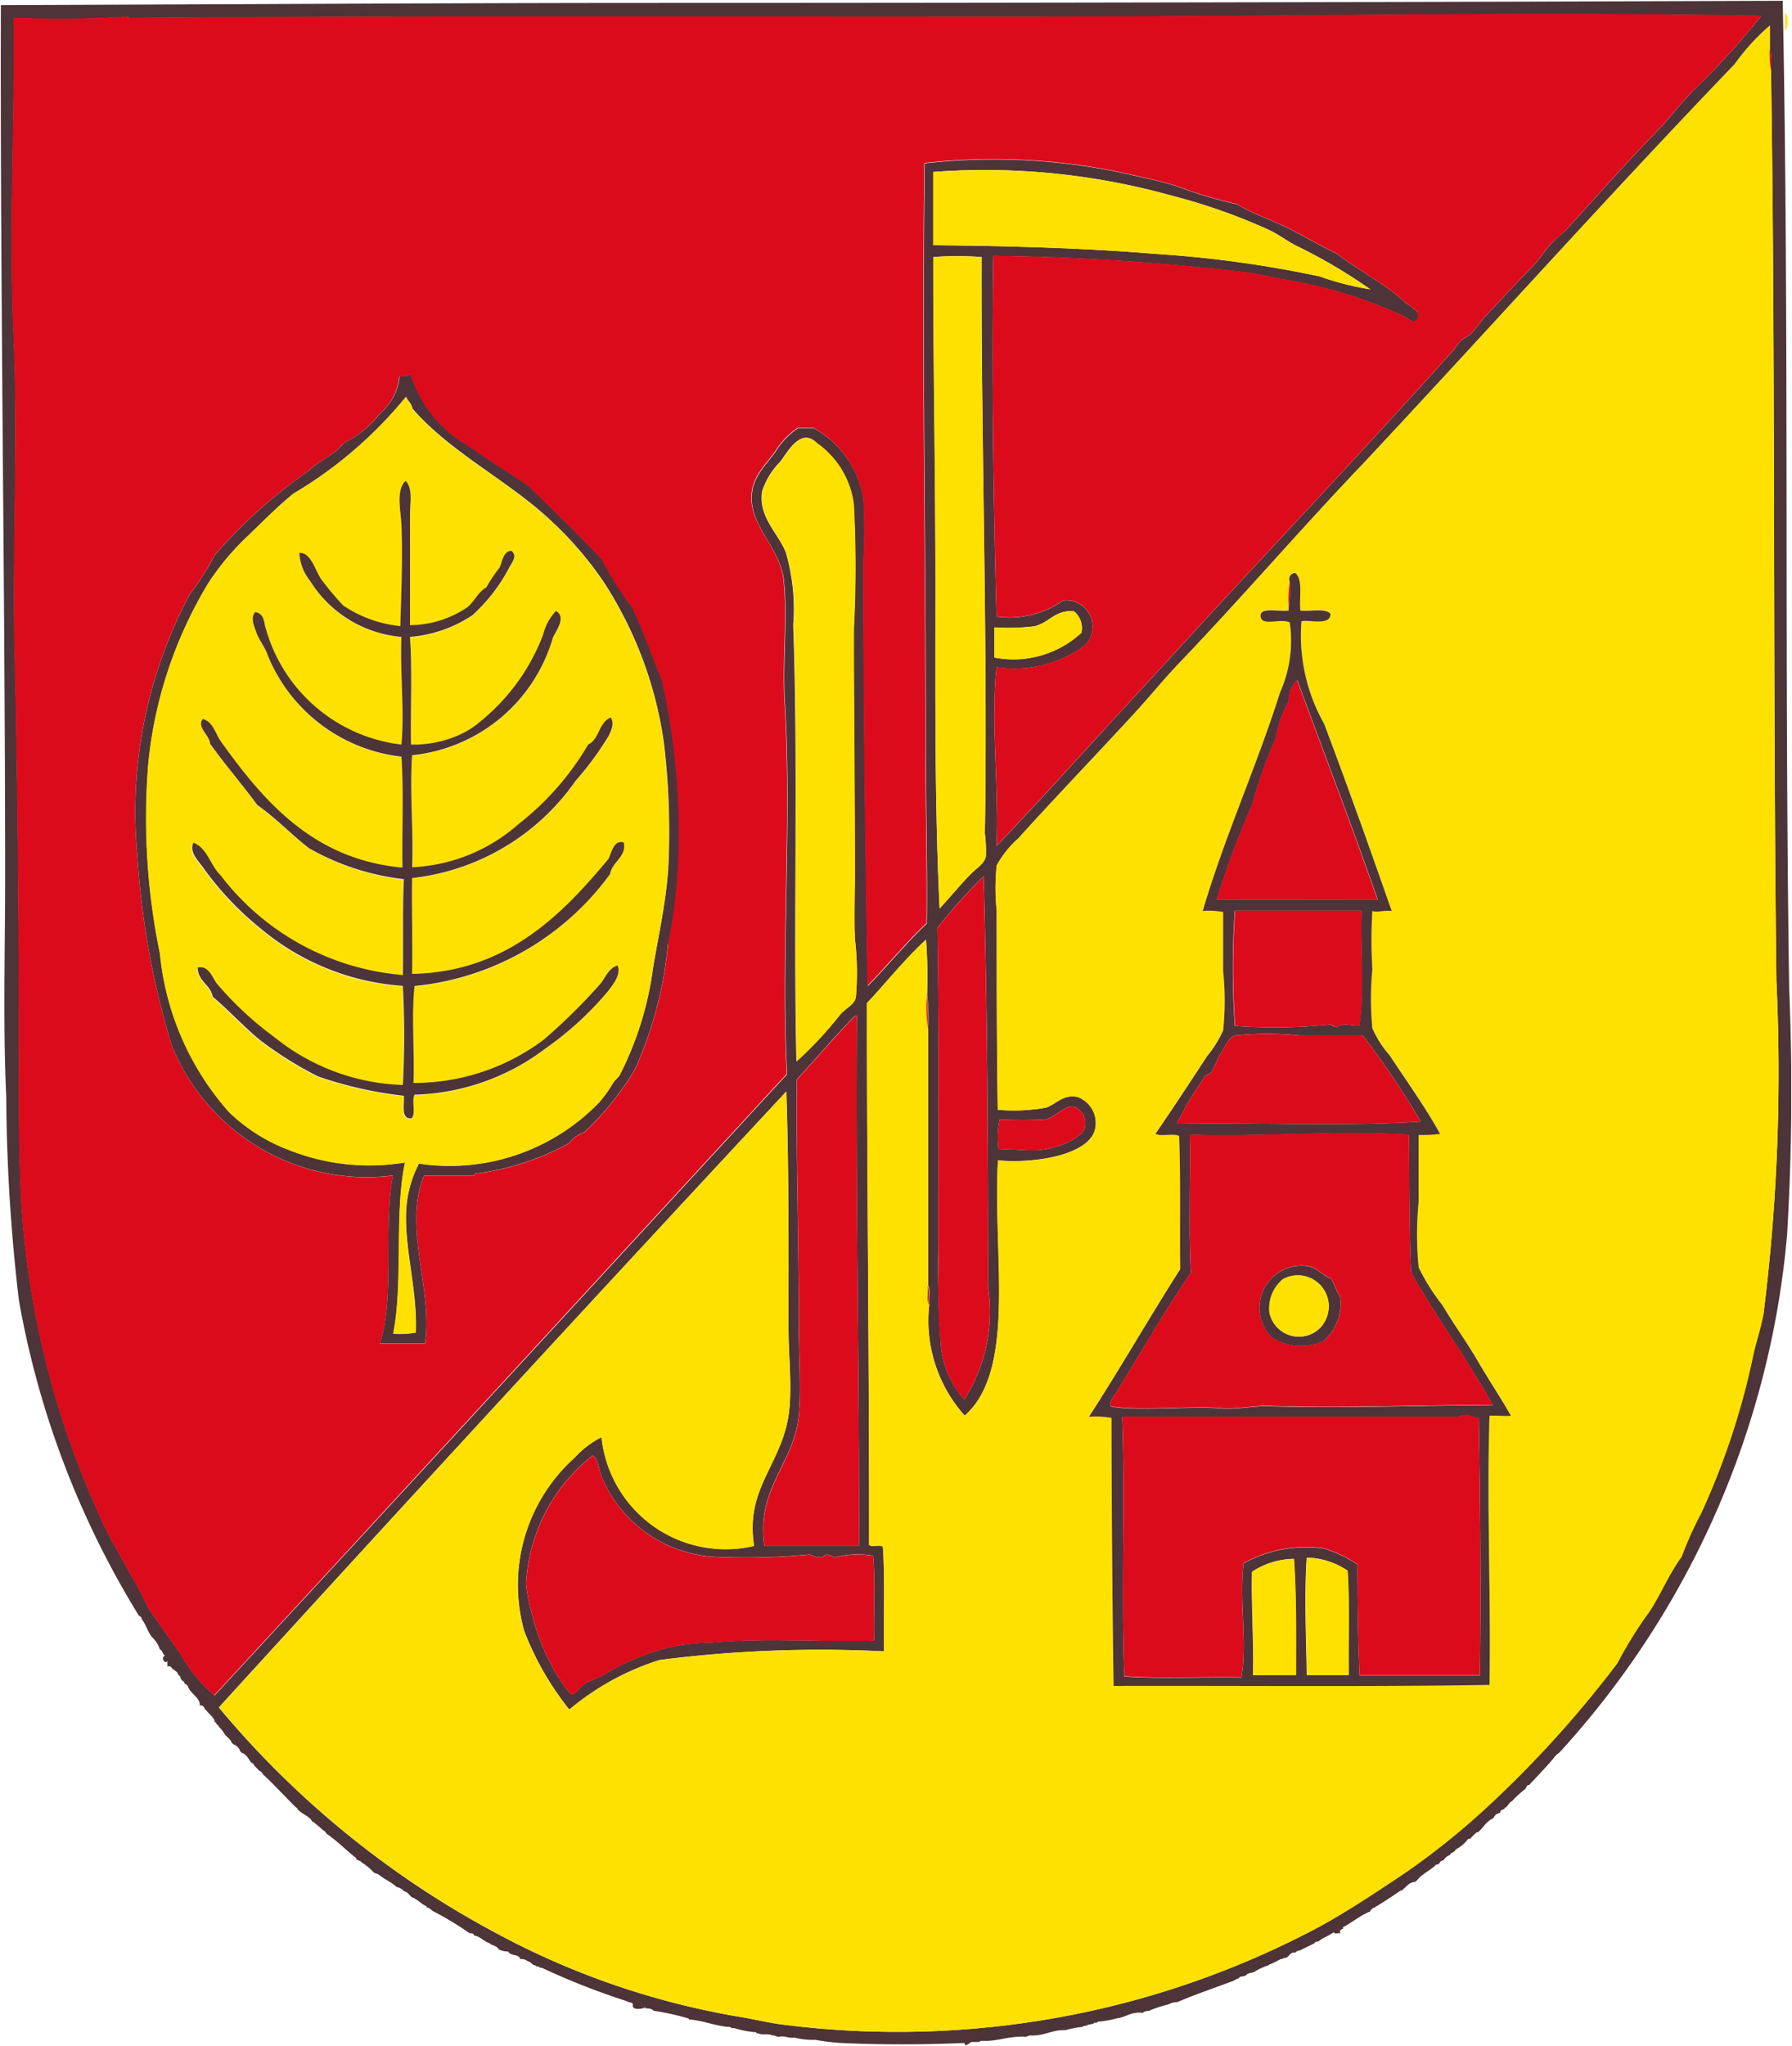 <svg xmlns="http://www.w3.org/2000/svg" xmlns:xlink="http://www.w3.org/1999/xlink" width="39.012" height="44.525" viewBox="0 0 39.012 44.525"><defs><style>.a{fill:none;}.b{clip-path:url(#a);}.c{clip-path:url(#b);}.d{fill:#4d3438;}.e{fill:#ffe100;}.f{fill:#dc0b1b;}</style><clipPath id="a"><rect class="a" width="39.012" height="44.525"/></clipPath><clipPath id="b"><rect class="a" width="38.978" height="44.492"/></clipPath></defs><g class="b"><g transform="translate(0.017 0.017)"><g class="c"><g class="c"><path class="d" d="M39.188,21.757a52.555,52.555,0,0,1-.046,5.342,19.155,19.155,0,0,1-4.958,11.269.475.475,0,0,0-.14.141c-.166.193-.344.374-.515.562-.066,0-.059.067-.093.094a2.088,2.088,0,0,0-.281.258c-.066.028-.087.1-.14.14-.021,0-.022.009-.024.024-.034.027-.1.02-.093.093a.164.164,0,0,0-.139.094c-.016.04-.071.038-.094.07-.1.066-.158.185-.257.258h-.024a1.227,1.227,0,0,0-.141.141H32.2a.769.769,0,0,1-.234.211c-.019,0-.021.009-.023.024h-.023c-.011.067-.1.055-.117.117a.25.25,0,0,0-.14.117c-.058,0-.073.036-.094.07-.019,0-.023.023-.046.023H31.5c-.125.132-.313.2-.421.351-.019,0-.023.009-.023.023-.155.009-.21.118-.3.188h-.024c-.175.12-.353.239-.538.351-.02,0-.023.009-.023.024-.069,0-.088.054-.117.093-.038-.006-.041.023-.07.024-.175.09-.324.206-.491.3-.02,0-.023.009-.024.023.06.025-.105.016-.047.117-.041-.013-.137.029-.141-.023-.018,0-.022.023-.046.023-.087.061-.2.1-.28.164-.015.032-.09,0-.094.047-.091.05-.188.093-.281.14-.037.032-.12.02-.139.07-.138-.02-.128.106-.235.117-.041,0-.049.029-.093.024a2.382,2.382,0,0,1-.234.117c-.019,0-.023.023-.046.023a1.5,1.5,0,0,0-.258.117c-.049.053-.171.031-.21.094-.041.037-.144.011-.164.07-.066.012-.1.057-.164.07-.39.148-.794.281-1.169.445a.364.364,0,0,0-.186.047,2.96,2.96,0,0,0-.375.117c-.048.038-.153.018-.187.07-.258-.032-.361.091-.561.117a2.264,2.264,0,0,1-.375.07c-.056-.009-.051.043-.116.024-.038.048-.143.029-.188.07-.032,0-.065,0-.069.023a1.925,1.925,0,0,0-.374.071c-.3-.01-.452.125-.749.117-.074-.011-.082.043-.163.024-.362,0-.525.085-.8.093h-.093c-.034,0-.066,0-.07.024h-.164c-.049,0-.15.137-.164.023h-.048c-.829.037-1.788.037-2.618,0a4.753,4.753,0,0,1-.584-.07,1.582,1.582,0,0,1-.445-.047h-.023c-.123.014-.177-.041-.3-.023-.082.019-.09-.035-.164-.024-.067-.049-.233,0-.3-.046h-.047v-.024a2.169,2.169,0,0,1-.491-.093c-.066.02-.061-.033-.117-.024-.3-.023-.52-.132-.865-.164,0-.02-.009-.023-.023-.024a5.469,5.469,0,0,0-.749-.164c0-.019-.009-.022-.023-.023a.2.2,0,0,0-.14-.023c0-.02-.009-.022-.024-.024-.051.035-.3.068-.257-.07-.02-.051-.1-.038-.14-.07a15.775,15.775,0,0,1-1.847-.726c-.057.01-.051-.043-.117-.024v-.023c-.095,0-.105-.082-.188-.094a.208.208,0,0,0-.163-.046c-.022-.119-.218-.063-.258-.164a.535.535,0,0,1-.21-.047c-.031-.07-.118-.085-.187-.117,0-.02-.009-.022-.024-.023-.123-.04-.185-.143-.327-.164-.005-.041-.04-.054-.094-.047a6.7,6.7,0,0,0-.772-.469c-.06-.025-.086-.084-.163-.093v-.024c-.1-.039-.162-.119-.258-.164,0-.023-.029-.018-.046-.024-.072-.037-.094-.124-.188-.14a.3.3,0,0,0-.163-.094c-.109-.1-.256-.165-.375-.258C8.465,41,8.4,41,8.369,40.97a1.2,1.2,0,0,0-.257-.211c-.021-.041-.082-.043-.117-.07v-.023c-.224-.174-.418-.378-.655-.539a.116.116,0,0,0-.07-.07,1.724,1.724,0,0,0-.164-.141.168.168,0,0,0-.07-.047c-.069-.134-.243-.162-.327-.281,0-.02-.009-.022-.024-.024-.245-.239-.473-.494-.725-.726a.121.121,0,0,0-.07-.07l-.117-.117a.119.119,0,0,0-.07-.07c-.06-.08-.1-.182-.211-.211,0-.02-.009-.022-.023-.023a.234.234,0,0,0-.164-.164c0-.02-.009-.022-.023-.023-.023-.1-.121-.129-.164-.211A.566.566,0,0,0,5,37.807v-.023c-.046-.016-.054-.071-.094-.094v-.023c-.044-.1-.134-.146-.187-.234H4.7c-.016-.055-.042-.1-.117-.094.025-.117-.138-.232-.211-.328-.037-.049-.041-.13-.117-.141,0-.059-.052-.057-.07-.093,0-.019-.023-.024-.023-.047v-.024c-.062-.016-.049-.106-.117-.117,0-.02-.009-.023-.024-.024-.055-.015-.038-.1-.14-.07v-.117c-.074.082-.147-.112-.047-.117-.059-.026-.054-.118-.117-.14a.594.594,0,0,0-.163-.258c-.1-.112-.135-.286-.234-.4,0-.059-.052-.057-.071-.094a19.543,19.543,0,0,1-2.6-6.841A39.231,39.231,0,0,1,.373,24.1C.3,22.535.349,20.887.349,19.32.349,13.207.239,6.435.256.342,4.623.328,10.318.295,14.426.295c7.987,0,16.679-.018,24.621-.047.143,7.079.032,14.358.141,21.509m-.561,7.076a42.187,42.187,0,0,0,.281-7.287c-.079-6.489-.018-13.247-.117-19.775a2.248,2.248,0,0,0-.024-.516V.787A4.707,4.707,0,0,0,38,1.63c-2.734,2.844-5.37,5.787-8.067,8.669-1.359,1.421-2.6,2.87-4.021,4.358-.337.352-.641.731-.982,1.1-.842.914-1.664,1.767-2.525,2.718a2.2,2.2,0,0,0-.468.586,4.671,4.671,0,0,0,0,.984c0,1.537,0,2.945.023,4.334a4.01,4.01,0,0,0,1.052-.047c.22-.078.373-.293.678-.234a.6.6,0,0,1,.374.75c-.179.514-1.282.705-2.1.633-.119,2.016.416,4.552-.725,5.553a3.1,3.1,0,0,1-.772-2.414c-.015-.133.031-.328-.024-.422,0-1.847,0-3.806,0-5.576a4.686,4.686,0,0,0-.023-.75,10.685,10.685,0,0,0-.023-1.195c-.465.425-.856.923-1.286,1.382,0,3.941.052,7.993.047,11.786.055.062.252-.018.3.046.05.716.012,1.52.024,2.273a27.549,27.549,0,0,0-4.887.188,5.748,5.748,0,0,0-1.964,1.078,6.436,6.436,0,0,1-.982-1.711,3.72,3.72,0,0,1,1.1-3.772,2.036,2.036,0,0,1,.585-.446,2.716,2.716,0,0,0,3.32,2.367c-.206-1.321.67-1.8.772-3.023.047-.561-.023-1.149-.023-1.734,0-1.759.009-3.465-.047-5.131Q11.143,30.651,5,37.385a20.3,20.3,0,0,0,6.1,4.944,17.151,17.151,0,0,0,5.191,1.78c.256.039.582.117.889.164a19.685,19.685,0,0,0,7.388-.422,19.456,19.456,0,0,0,4.374-1.687c.654-.357,1.271-.775,1.87-1.172a16.3,16.3,0,0,0,1.707-1.358,24.05,24.05,0,0,0,2.923-3.21,8.792,8.792,0,0,1,.7-1.125c.249-.379.416-.8.7-1.195a7.739,7.739,0,0,1,.421-.937,16.139,16.139,0,0,0,1.122-3.374c.058-.316.18-.637.234-.961M37.06,2.239A16.28,16.28,0,0,0,38.58.576C33.241.485,27.664.6,22.376.6,15.933.6,9.028.581,3.015.623,3.052.615,3.013.59,2.968.6A24.045,24.045,0,0,1,.536.623c.03,2.254-.106,4.6,0,6.935.1,2.3-.03,4.606.023,6.889.074,3.155.094,6.445.094,9.536,0,.821.013,1.614.047,2.367A19.273,19.273,0,0,0,2.314,33c.334.81.815,1.5,1.169,2.249.222.319.456.643.678.961a3.389,3.389,0,0,0,.748.914C9,32.706,13.221,28.112,17.372,23.608c-.136-2.52.111-5.485-.046-8.06-.058-.937.067-1.863-.024-2.694-.073-.669-.7-1.142-.7-1.781,0-.455.308-.718.515-1.008a1.7,1.7,0,0,1,.491-.515h.351a2.162,2.162,0,0,1,1.076,1.523,10.868,10.868,0,0,1,0,1.359c0,3.015.047,6.5.094,9.255.439-.442.83-.934,1.286-1.359.017-1.1-.023-2.624-.023-3.983,0-4.3-.082-8.355-.023-12.559a13.446,13.446,0,0,1,4.419.234c.359.079.706.155,1.052.258a9.431,9.431,0,0,0,1.333.4c.345.213.737.334,1.1.516s.713.392,1.076.562c.456.355,1,.625,1.426,1.008.129.129.417.242.328.4-.077.134-.183.017-.3-.047a10.131,10.131,0,0,0-2.713-.82c-.189-.041-.361-.08-.585-.117-.116-.019-.255-.035-.374-.047A51.891,51.891,0,0,0,21.862,5.8c-.038,2.607,0,5.24.07,7.849a2.029,2.029,0,0,0,1.45-.351.575.575,0,0,1,.467.984,2.605,2.605,0,0,1-1.917.469c-.128,1.236.054,2.528,0,3.889,1-1.048,1.965-2.126,2.945-3.186.748-.809,1.486-1.621,2.222-2.414,1.618-1.741,3.255-3.487,4.77-5.178.057-.063.1-.15.164-.211s.169-.1.233-.164c.125-.129.22-.287.351-.422.315-.325.633-.684.936-.984.186-.184.3-.381.468-.563.1-.112.223-.19.326-.3.645-.706,1.314-1.468,1.964-2.132.272-.278.492-.577.749-.844M28.97,6.246a6.015,6.015,0,0,0,1.1.281,11.712,11.712,0,0,0-1.636-.961c-.188-.1-.37-.236-.562-.328a12.808,12.808,0,0,0-2.127-.75,15.138,15.138,0,0,0-5.191-.516V5.567c1.686.016,3.311.061,4.817.187a24.645,24.645,0,0,1,3.6.492M23.848,24.78a.382.382,0,0,0-.233-.469c-.207-.031-.423.244-.631.281a9.7,9.7,0,0,1-.982,0,1.807,1.807,0,0,0-.023.656c.284-.032.637.041.959,0,.4-.051.859-.273.911-.469M23.779,14a.469.469,0,0,0-.164-.469c-.42-.032-.534.255-.865.328a4.733,4.733,0,0,1-.865.023v.656A2.186,2.186,0,0,0,23.779,14M21.23,30.684a3.553,3.553,0,0,0,.515-2.461c0-3.017-.012-6.061-.094-8.927a12.293,12.293,0,0,0-1.006,1.125c.039,2.156.024,4.61.024,6.818a22.023,22.023,0,0,0,.047,2.2,2.019,2.019,0,0,0,.514,1.242M21.7,18.875a3.039,3.039,0,0,0-.022-.516c.068-3.934-.084-8.536-.071-12.535a7.375,7.375,0,0,0-1.052,0c0,2.348.047,4.733.047,7.1S20.581,17.7,20.692,20c.192-.206.454-.521.678-.75.112-.114.295-.224.326-.375M19.266,35.932c-.015-.61.031-1.281-.023-1.851a1.929,1.929,0,0,0-.772.023c-.123.029-.139-.049-.234-.047-.061.009-.065.075-.164.047-.123.029-.138-.049-.234-.047a14.465,14.465,0,0,1-2.081.047,2.838,2.838,0,0,1-2.431-1.758c-.058-.152-.062-.36-.188-.445a3.8,3.8,0,0,0-1.45,2.788,3.911,3.911,0,0,0,.14.7,4.672,4.672,0,0,0,.562,1.335c.088.128.24.37.3.375s.214-.192.281-.234c.1-.065.258-.109.4-.187a4.7,4.7,0,0,1,.865-.422,3.993,3.993,0,0,1,1.45-.281c1.1-.109,2.4-.016,3.578-.046m-.327-2.062c.007-3.86-.076-7.473-.047-11.528h-.047c-.437.445-.838.925-1.263,1.382-.012,1.749.047,3.581.047,5.413,0,.643.052,1.277,0,1.874-.094,1.073-.937,1.586-.749,2.859Zm-.07-11.926a6.242,6.242,0,0,0-.024-1.312c-.019-.455,0-.942,0-1.359,0-1.789-.023-3.695-.023-5.342a26.054,26.054,0,0,0,0-2.718,1.922,1.922,0,0,0-.8-1.336c-.34-.349-.624.165-.795.4a1.608,1.608,0,0,0-.4.656c-.077.554.333.878.515,1.312a4.411,4.411,0,0,1,.164,1.593c.111,2.976,0,6.691.07,9.489a8.154,8.154,0,0,0,.959-1.031c.155-.157.292-.2.328-.351" transform="translate(-0.254 -0.248)"/><path class="e" d="M580.633,4.1c.077.024.077.351,0,.375a3.647,3.647,0,0,0,0-.375" transform="translate(-541.792 -3.839)"/><path class="e" d="M105.115,29.06a42.188,42.188,0,0,1-.281,7.287c-.054.323-.175.644-.234.96a16.134,16.134,0,0,1-1.123,3.374,7.759,7.759,0,0,0-.421.937c-.286.393-.453.816-.7,1.195a8.793,8.793,0,0,0-.7,1.125,24.047,24.047,0,0,1-2.923,3.21,16.3,16.3,0,0,1-1.707,1.358c-.6.4-1.217.815-1.87,1.172a19.455,19.455,0,0,1-4.374,1.687,19.685,19.685,0,0,1-7.388.422c-.306-.048-.632-.125-.889-.164a17.148,17.148,0,0,1-5.191-1.78,20.306,20.306,0,0,1-6.1-4.944q6.139-6.735,12.346-13.4c.056,1.667.047,3.372.047,5.131,0,.585.07,1.173.023,1.734-.1,1.227-.978,1.7-.772,3.023a2.716,2.716,0,0,1-3.32-2.367,2.038,2.038,0,0,0-.585.446,3.72,3.72,0,0,0-1.1,3.772,6.438,6.438,0,0,0,.982,1.711A5.748,5.748,0,0,1,80.8,43.868a27.537,27.537,0,0,1,4.887-.188c-.012-.753.026-1.557-.024-2.273-.052-.064-.249.016-.3-.046.005-3.792-.045-7.845-.047-11.786.43-.46.821-.957,1.286-1.382a10.672,10.672,0,0,1,.023,1.195,4.732,4.732,0,0,0,.023.75c0,1.77,0,3.729,0,5.576.016.133-.03.328.024.422a3.094,3.094,0,0,0,.772,2.414c1.141-1,.605-3.537.725-5.553.823.073,1.926-.119,2.1-.633a.6.6,0,0,0-.375-.75c-.305-.059-.458.156-.678.234a4.01,4.01,0,0,1-1.052.047c-.021-1.39-.023-2.8-.023-4.334a4.675,4.675,0,0,1,0-.984,2.2,2.2,0,0,1,.468-.586c.861-.95,1.683-1.8,2.525-2.718.341-.37.645-.749.982-1.1,1.425-1.488,2.662-2.937,4.021-4.358,2.7-2.882,5.333-5.825,8.067-8.669a4.706,4.706,0,0,1,.772-.843V8.77a2.185,2.185,0,0,0,.024.516c.1,6.528.038,13.286.117,19.775M98.872,38.55c.185-.01.336.018.468,0-.223-.391-.487-.786-.725-1.195-.252-.433-.485-.741-.772-1.219a4.505,4.505,0,0,1-.515-.82,7.273,7.273,0,0,1,0-1.429V32.434a2.732,2.732,0,0,0,.467-.023c-.3-.549-.732-1.155-1.1-1.711a2.267,2.267,0,0,1-.374-.586,6.69,6.69,0,0,1,0-1.288,10.188,10.188,0,0,1,0-1.265c.107.037.258-.022.421,0-.464-1.327-.954-2.7-1.473-4.077a3.9,3.9,0,0,1-.492-2.226c.16-.045.632.109.632-.164-.111-.13-.436-.046-.655-.07-.032-.28.065-.688-.116-.82a.135.135,0,0,0-.117.187,2.571,2.571,0,0,0-.023.563v.07c-.242.027-.65-.089-.608.14.037.2.421.023.632.117a2.756,2.756,0,0,1-.211,1.523c-.516,1.631-1.2,3.123-1.683,4.756a1.656,1.656,0,0,1,.444.023v1.289a6.232,6.232,0,0,1,0,1.288,2.448,2.448,0,0,1-.351.563c-.381.587-.767,1.168-1.122,1.687.122.065.392-.018.515.047.036.991.012,1.9.023,2.9-.681,1.064-1.325,2.194-1.987,3.21a2.042,2.042,0,0,1,.491.023c0,1.888.017,3.9.046,5.834,2.739-.009,5.548.021,8.184-.023.033-1.971-.064-3.935,0-5.857" transform="translate(-66.461 -7.762)"/><path class="f" d="M575.687,15.3a2.25,2.25,0,0,1,.024.516,2.19,2.19,0,0,1-.024-.516" transform="translate(-537.174 -14.296)"/><path class="f" d="M41.946,4.664a16.282,16.282,0,0,1-1.52,1.663c-.257.267-.477.566-.749.844-.65.663-1.319,1.426-1.964,2.132-.1.114-.224.193-.326.3-.167.181-.282.379-.468.563-.3.3-.621.659-.936.984-.13.135-.226.293-.351.422-.065.068-.167.1-.233.164s-.107.148-.164.211c-1.514,1.691-3.151,3.436-4.77,5.178-.736.792-1.474,1.605-2.222,2.414-.98,1.06-1.949,2.138-2.945,3.186.054-1.362-.128-2.653,0-3.889a2.605,2.605,0,0,0,1.917-.469.575.575,0,0,0-.467-.984,2.029,2.029,0,0,1-1.45.351c-.069-2.609-.108-5.242-.07-7.849a51.892,51.892,0,0,1,5.261.328c.119.012.258.028.374.047.224.037.4.076.585.117a10.131,10.131,0,0,1,2.713.82c.121.064.227.181.3.047.09-.156-.2-.27-.328-.4-.429-.383-.97-.652-1.426-1.008-.363-.17-.711-.38-1.076-.562s-.753-.3-1.1-.516a9.432,9.432,0,0,1-1.333-.4c-.345-.1-.692-.179-1.052-.258a13.446,13.446,0,0,0-4.419-.234c-.059,4.2.023,8.258.023,12.559,0,1.358.04,2.885.023,3.983-.456.425-.847.917-1.286,1.359-.047-2.752-.094-6.239-.094-9.255a10.867,10.867,0,0,0,0-1.359,2.162,2.162,0,0,0-1.076-1.523h-.351a1.7,1.7,0,0,0-.491.515c-.206.289-.516.553-.515,1.008,0,.639.629,1.111.7,1.781.091.832-.034,1.757.024,2.694.158,2.575-.09,5.54.046,8.06-4.151,4.5-8.374,9.1-12.463,13.52a3.389,3.389,0,0,1-.748-.914c-.222-.318-.456-.642-.678-.961-.354-.749-.834-1.439-1.169-2.249a19.274,19.274,0,0,1-1.613-6.654c-.034-.753-.047-1.546-.047-2.367,0-3.091-.019-6.38-.094-9.536-.054-2.283.081-4.592-.023-6.889-.106-2.331.03-4.681,0-6.935a24.045,24.045,0,0,0,2.432-.023c.045-.01.084.016.047.023,6.012-.041,12.917-.023,19.36-.023,5.288,0,10.865-.114,16.2-.023m-23.8,20.2a10.244,10.244,0,0,0,.21-1.593A15.221,15.221,0,0,0,18,19.12c-.22-.53-.411-1.088-.654-1.593a7.165,7.165,0,0,1-.655-1.031c-.508-.554-1.055-1.067-1.59-1.593-.392-.271-.837-.538-1.263-.843a2.769,2.769,0,0,1-1.309-1.593.367.367,0,0,1-.234.047,1.206,1.206,0,0,1-.421.8,2.3,2.3,0,0,1-.8.656c-.2.259-.539.381-.772.609A10.975,10.975,0,0,0,8.275,16.4a5.755,5.755,0,0,1-.538.843,10.041,10.041,0,0,0-1.146,5.67,18.14,18.14,0,0,0,.748,4.147A4.576,4.576,0,0,0,12.157,29.9c-.212,1.117.045,2.621-.28,3.655h.982c.171-1.2-.488-2.514-.023-3.655h1.052c.072.018.029-.081.117-.047a5.73,5.73,0,0,0,1.988-.656.643.643,0,0,1,.327-.234,6.353,6.353,0,0,0,1.1-1.359,8.456,8.456,0,0,0,.725-2.741" transform="translate(-3.62 -4.336)"/><path class="d" d="M363.414,204.5c-.132.018-.283-.01-.468,0-.064,1.922.033,3.886,0,5.857-2.637.045-5.446.015-8.184.023-.029-1.932-.043-3.947-.046-5.834a2.041,2.041,0,0,0-.491-.023c.662-1.016,1.306-2.146,1.987-3.21-.012-1,.013-1.914-.023-2.9-.122-.065-.393.018-.515-.047.354-.519.741-1.1,1.122-1.687a2.446,2.446,0,0,0,.351-.563,6.234,6.234,0,0,0,0-1.288v-1.289a1.657,1.657,0,0,0-.444-.023c.481-1.634,1.168-3.125,1.683-4.756a2.757,2.757,0,0,0,.211-1.523c-.21-.094-.595.085-.632-.117-.042-.229.367-.113.608-.14v-.07a2.607,2.607,0,0,0,.023-.563.135.135,0,0,1,.117-.187c.181.132.084.54.116.82.219.024.543-.06.655.07,0,.273-.472.12-.632.164a3.9,3.9,0,0,0,.492,2.226c.519,1.374,1.009,2.75,1.473,4.077-.163-.022-.314.037-.421,0a10.161,10.161,0,0,0,0,1.265,6.683,6.683,0,0,0,0,1.288,2.264,2.264,0,0,0,.374.586c.367.555.8,1.162,1.1,1.711a2.728,2.728,0,0,1-.467.023v1.452a7.274,7.274,0,0,0,0,1.429,4.5,4.5,0,0,0,.515.82c.287.478.52.786.772,1.219.238.409.5.8.725,1.195m-.679,5.646c.026-1.686.009-3.724-.023-5.6-.123-.012-.329-.13-.421-.023H354.95c.069,1.828-.023,3.819.047,5.646.8.055,1.707.008,2.548.024.132-.771-.051-1.668.047-2.484a2.817,2.817,0,0,1,1.73-.328,2.684,2.684,0,0,1,.749.352c0,.916.012,1.572.046,2.413Zm.281-5.881c-.565-1.022-1.227-1.9-1.778-2.882-.046-1.02-.038-1.951-.046-3-1.528-.1-3.113.05-4.771,0,.016.992-.03,2.046.023,3-.571.837-1.081,1.731-1.59,2.554-.066.109-.179.225-.163.351.493.121,1.821-.009,2.385.047.349.034.7-.057,1.052-.047,1.552.047,3.229-.015,4.887-.023M361.45,198.1a18.627,18.627,0,0,0-1.263-1.874h-1.38a6.617,6.617,0,0,0-1.4,0c-.142.04-.258.31-.328.422s-.121.275-.188.375c-.017.027-.115.062-.139.094-.038.05-.072.108-.094.14a6.137,6.137,0,0,0-.515.89c1.763-.031,3.637.062,5.308-.047m-4.443-4.826c1.131-.006,2.317,0,3.507,0-.563-1.614-1.168-3.187-1.753-4.78a.625.625,0,0,0-.187.468,2.326,2.326,0,0,0-.281.8,9.823,9.823,0,0,0-.515,1.452,18.137,18.137,0,0,0-.772,2.062m3.157.234H357.4a18.7,18.7,0,0,0,0,2.507,11.669,11.669,0,0,0,2.011-.024c.124-.031.119.068.234.047.085-.119.449.014.467-.047.109-.732.016-1.775.047-2.483m-1.193,16.635h.912c-.01-.755.024-1.554-.024-2.273a1.648,1.648,0,0,0-.818-.281h-.07c-.057.821-.009,1.789,0,2.554m-.234,0c0-.859.01-1.728-.046-2.53a1.693,1.693,0,0,0-.912.281c-.016.774.04,1.476.023,2.249Z" transform="translate(-330.536 -173.711)"/><path class="f" d="M372.818,460.045c.032,1.876.049,3.914.023,5.6h-2.619c-.035-.842-.047-1.5-.046-2.413a2.682,2.682,0,0,0-.749-.352,2.817,2.817,0,0,0-1.73.328c-.1.816.084,1.712-.047,2.484-.841-.016-1.745.031-2.548-.024-.07-1.828.023-3.818-.047-5.646H372.4c.092-.107.3.012.421.023" transform="translate(-340.641 -429.211)"/><path class="f" d="M367.731,371.424c.551.982,1.213,1.861,1.778,2.882-1.658.009-3.335.07-4.887.023-.349-.01-.7.081-1.052.047-.564-.056-1.892.074-2.385-.047-.016-.127.1-.243.163-.351.509-.823,1.019-1.717,1.59-2.554-.054-.953-.007-2.007-.023-3,1.658.05,3.243-.1,4.771,0,.007,1.048,0,1.979.046,3m-1.917,1.5a1.073,1.073,0,0,0,.374-.961,3.773,3.773,0,0,1-.187-.4c-.22-.088-.309-.245-.538-.281a.915.915,0,0,0-.772,1.546,1.189,1.189,0,0,0,1.123.093" transform="translate(-337.028 -343.753)"/><path class="f" d="M386.911,336.088a18.62,18.62,0,0,1,1.263,1.874c-1.672.109-3.546.016-5.308.047a6.134,6.134,0,0,1,.515-.89c.022-.032.056-.09.094-.14.024-.032.122-.066.139-.094.067-.1.124-.27.188-.375s.186-.381.328-.422a6.615,6.615,0,0,1,1.4,0Z" transform="translate(-357.26 -313.572)"/><path class="f" d="M399.3,225.95c-1.19,0-2.376-.005-3.507,0a18.161,18.161,0,0,1,.772-2.062,9.82,9.82,0,0,1,.515-1.452,2.325,2.325,0,0,1,.281-.8.624.624,0,0,1,.187-.468c.585,1.593,1.189,3.166,1.753,4.78" transform="translate(-369.327 -206.385)"/><path class="f" d="M401.14,296.093H403.9c-.031.708.062,1.752-.047,2.483-.018.061-.382-.072-.467.047-.115.021-.11-.078-.234-.047a11.668,11.668,0,0,1-2.011.024,18.68,18.68,0,0,1,0-2.507" transform="translate(-374.271 -276.294)"/><path class="e" d="M425.679,509.053h-.912c-.009-.765-.057-1.733,0-2.554h.07a1.648,1.648,0,0,1,.818.281c.048.718.014,1.518.024,2.273" transform="translate(-396.332 -472.619)"/><path class="e" d="M313.077,57.979a6.016,6.016,0,0,1-1.1-.281,24.646,24.646,0,0,0-3.6-.492c-1.506-.126-3.131-.171-4.817-.187V55.425a15.136,15.136,0,0,1,5.191.516,12.8,12.8,0,0,1,2.127.75c.191.092.374.231.562.328a11.707,11.707,0,0,1,1.636.961" transform="translate(-283.263 -51.7)"/><path class="d" d="M411.609,412.122a1.073,1.073,0,0,1-.374.961,1.189,1.189,0,0,1-1.123-.093.915.915,0,0,1,.772-1.546c.229.037.317.193.538.281a3.777,3.777,0,0,0,.187.4m-.374.586a.673.673,0,0,0-.865-.984.827.827,0,0,0-.3.726.652.652,0,0,0,1.169.258" transform="translate(-382.449 -383.912)"/><path class="e" d="M413.167,414.842a.673.673,0,0,1,.865.984.652.652,0,0,1-1.169-.258.826.826,0,0,1,.3-.726" transform="translate(-385.247 -387.03)"/><path class="e" d="M408.2,506.839c.057.8.046,1.672.046,2.53h-.935c.016-.774-.039-1.476-.023-2.25a1.694,1.694,0,0,1,.912-.281" transform="translate(-380.045 -472.935)"/><path class="f" d="M419.177,188.952a2.6,2.6,0,0,1-.023.563,2.576,2.576,0,0,1,.023-.563" transform="translate(-391.116 -176.323)"/><path class="f" d="M326.205,359.774a.382.382,0,0,1,.233.469c-.052.2-.513.417-.911.469-.322.041-.674-.032-.959,0a1.807,1.807,0,0,1,.023-.656,9.682,9.682,0,0,0,.982,0c.208-.037.424-.312.631-.281" transform="translate(-302.844 -335.711)"/><path class="e" d="M325.205,198.72a.469.469,0,0,1,.164.469,2.185,2.185,0,0,1-1.894.539v-.656a4.738,4.738,0,0,0,.865-.023c.331-.073.445-.361.865-.328" transform="translate(-301.844 -185.435)"/><path class="f" d="M306.052,293.812a3.553,3.553,0,0,1-.515,2.461,2.019,2.019,0,0,1-.514-1.242c-.072-.685-.047-1.442-.047-2.2,0-2.209.015-4.662-.024-6.818a12.3,12.3,0,0,1,1.006-1.125c.082,2.866.094,5.909.094,8.927" transform="translate(-284.562 -265.836)"/><path class="e" d="M304.682,95.729a3.034,3.034,0,0,1,.022.516c-.032.151-.214.261-.326.375-.225.229-.487.544-.678.75-.111-2.3-.093-4.7-.093-7.076s-.051-4.752-.047-7.1a7.375,7.375,0,0,1,1.052,0c-.013,4,.139,8.6.071,12.535" transform="translate(-283.261 -77.618)"/><path class="f" d="M301.756,417.925c.055.094.009.289.024.422-.054-.094-.008-.289-.024-.422" transform="translate(-281.576 -389.973)"/><path class="f" d="M301.406,323.4a4.69,4.69,0,0,1,.023.75,4.733,4.733,0,0,1-.023-.75" transform="translate(-281.248 -301.77)"/><path class="f" d="M178.69,475.421c.054.57.008,1.241.023,1.851-1.177.031-2.478-.062-3.578.046a3.994,3.994,0,0,0-1.449.281,4.7,4.7,0,0,0-.866.422c-.139.078-.3.122-.4.187-.066.043-.222.239-.281.234s-.216-.247-.3-.375a4.674,4.674,0,0,1-.562-1.335,3.908,3.908,0,0,1-.14-.7,3.8,3.8,0,0,1,1.45-2.788c.125.085.129.293.188.445a2.838,2.838,0,0,0,2.431,1.758,14.469,14.469,0,0,0,2.081-.047c.1,0,.111.076.234.047.1.028.1-.038.164-.047.1,0,.111.076.234.047a1.928,1.928,0,0,1,.772-.023" transform="translate(-159.701 -441.588)"/><path class="f" d="M250.332,330.4c-.029,4.055.054,7.668.047,11.528h-2.058c-.188-1.272.655-1.785.749-2.859.052-.6,0-1.232,0-1.874,0-1.831-.059-3.664-.047-5.413.424-.457.826-.937,1.263-1.382Z" transform="translate(-231.694 -308.304)"/><path class="e" d="M249.881,153.25a6.245,6.245,0,0,1,.024,1.312c-.036.147-.173.195-.328.352a8.153,8.153,0,0,1-.959,1.031c-.074-2.8.041-6.513-.07-9.489a4.411,4.411,0,0,0-.164-1.594c-.181-.435-.591-.759-.515-1.312a1.607,1.607,0,0,1,.4-.656c.171-.233.455-.748.795-.4a1.923,1.923,0,0,1,.8,1.336,26.053,26.053,0,0,1,0,2.718c0,1.648.023,3.554.023,5.342,0,.417-.019.9,0,1.358" transform="translate(-231.29 -132.866)"/><path class="d" d="M56.231,132.535a10.242,10.242,0,0,1-.21,1.593,8.457,8.457,0,0,1-.725,2.741,6.353,6.353,0,0,1-1.1,1.359.644.644,0,0,0-.327.234,5.73,5.73,0,0,1-1.988.656c-.088-.034-.044.065-.117.047H50.713c-.465,1.141.194,2.453.023,3.655h-.982c.325-1.034.068-2.538.28-3.655a4.576,4.576,0,0,1-4.816-2.835,18.14,18.14,0,0,1-.748-4.147,10.041,10.041,0,0,1,1.146-5.67,5.754,5.754,0,0,0,.538-.843,10.978,10.978,0,0,1,2.034-1.828c.233-.228.571-.35.772-.609a2.3,2.3,0,0,0,.8-.656,1.206,1.206,0,0,0,.421-.8.367.367,0,0,0,.234-.047,2.769,2.769,0,0,0,1.309,1.593c.425.305.871.572,1.263.843.535.526,1.082,1.039,1.59,1.593a7.166,7.166,0,0,0,.655,1.031c.244.505.434,1.064.654,1.593a15.22,15.22,0,0,1,.351,4.147m-.21,0a16.223,16.223,0,0,0-.094-2.788,8.614,8.614,0,0,0-1.309-3.491,7.691,7.691,0,0,0-1.1-1.289c-.948-.909-2.207-1.5-3.063-2.483-.021-.112-.1-.168-.141-.258a9.23,9.23,0,0,1-2.455,2.109c-.337.275-.657.6-.982.914a5.548,5.548,0,0,0-.865,1.031,9.325,9.325,0,0,0-1.309,3.96,14.6,14.6,0,0,0,.257,4.1,6.081,6.081,0,0,0,1.5,3.444,3.772,3.772,0,0,0,1.286.82,4.743,4.743,0,0,0,2.549.281c-.235,1.092-.036,2.619-.258,3.726a2.127,2.127,0,0,0,.491-.024c.037-.914-.243-1.794-.211-2.624a2.483,2.483,0,0,1,.281-1.054,4.522,4.522,0,0,0,3.928-1.336,2.865,2.865,0,0,0,.3-.422c.038-.059.1-.1.14-.164a7.186,7.186,0,0,0,.725-2.32c.116-.7.28-1.427.328-2.132" transform="translate(-41.498 -113.604)"/><path class="e" d="M58.64,136.605a16.224,16.224,0,0,1,.094,2.788c-.048.706-.212,1.437-.328,2.132a7.186,7.186,0,0,1-.725,2.32c-.037.061-.1.1-.14.164a2.86,2.86,0,0,1-.3.422,4.522,4.522,0,0,1-3.928,1.336,2.483,2.483,0,0,0-.281,1.054c-.032.83.247,1.71.211,2.624a2.129,2.129,0,0,1-.491.024c.221-1.107.023-2.633.258-3.726a4.742,4.742,0,0,1-2.549-.281,3.77,3.77,0,0,1-1.286-.82,6.08,6.08,0,0,1-1.5-3.444,14.6,14.6,0,0,1-.257-4.1,9.325,9.325,0,0,1,1.309-3.96,5.551,5.551,0,0,1,.865-1.031c.326-.315.645-.638.982-.914a9.229,9.229,0,0,0,2.455-2.109c.043.09.119.146.141.258.856.985,2.115,1.574,3.063,2.483a7.7,7.7,0,0,1,1.1,1.289,8.614,8.614,0,0,1,1.309,3.491m-1.169,2.859c.048-.266.366-.381.3-.679-.208-.066-.26.2-.328.352-1.015,1.224-2.233,2.469-4.279,2.507.014-.622-.01-1.391,0-2.085a5.008,5.008,0,0,0,3.554-2.109,6.928,6.928,0,0,0,.725-.984c.051-.094.135-.264.047-.4-.263.1-.245.473-.491.586a6.126,6.126,0,0,1-1.52,1.734,3.743,3.743,0,0,1-2.314.937c.032-.829-.057-1.661,0-2.437a3.564,3.564,0,0,0,3.063-2.554c.066-.162.3-.443.07-.586a1.139,1.139,0,0,0-.281.516,4.461,4.461,0,0,1-1.379,1.9,1.854,1.854,0,0,1-.444.281,2.458,2.458,0,0,1-1.052.211c-.014-.775.03-1.607-.023-2.343a2.86,2.86,0,0,0,1.356-.469,3.711,3.711,0,0,0,.8-1.031c.054-.109.2-.265.047-.375-.186.023-.188.25-.258.375a3.071,3.071,0,0,0-.281.422c-.175.1-.252.294-.4.422a2.238,2.238,0,0,1-1.263.4v-2.414c0-.257.066-.552-.094-.726-.219.2-.107.643-.093.961.031.711,0,1.546-.024,2.2a2.72,2.72,0,0,1-1.239-.446,6.182,6.182,0,0,1-.491-.585c-.123-.19-.219-.577-.468-.563a1.05,1.05,0,0,0,.234.609,2.6,2.6,0,0,0,1.988,1.219c-.032.8.069,1.585,0,2.343a3.489,3.489,0,0,1-2.947-2.507c-.053-.136-.021-.337-.234-.375-.114.117-.022.322.024.445s.152.276.21.4a3.58,3.58,0,0,0,2.947,2.3c.053.743.009,1.709.023,2.414-1.964-.177-3.043-1.479-3.952-2.741-.118-.165-.169-.439-.4-.492-.128.192.147.341.164.539.329.458.694.881,1.029,1.335.4.282.734.64,1.122.937a5.39,5.39,0,0,0,2.057.679c-.032.612-.01,1.451-.023,2.085a5.563,5.563,0,0,1-3.975-2.179c-.218-.211-.275-.584-.585-.7-.1.208.111.4.211.539a6.745,6.745,0,0,0,1.263,1.335,5.39,5.39,0,0,0,3.087,1.242,20.049,20.049,0,0,1,0,2.156,4.672,4.672,0,0,1-2.783-1.031,7.387,7.387,0,0,1-1.263-1.172c-.094-.118-.18-.413-.421-.352.01.31.278.363.328.633.362.306.68.664,1.052.961a8.223,8.223,0,0,0,1.239.773,8.632,8.632,0,0,0,1.87.422c.016.2-.071.508.164.492.108-.087,0-.393.07-.515a4.939,4.939,0,0,0,2.853-1.008,7.088,7.088,0,0,0,1.356-1.242c.11-.147.294-.358.21-.562-.189.052-.265.259-.374.4a12.745,12.745,0,0,1-1.239,1.219,4.7,4.7,0,0,1-2.829.937c.027-.7-.048-1.514.023-2.109a5.992,5.992,0,0,0,4.256-2.437" transform="translate(-44.212 -120.462)"/><path class="d" d="M71.854,164.269c.062.3-.256.413-.3.679a5.992,5.992,0,0,1-4.256,2.437c-.071.6,0,1.407-.023,2.109a4.7,4.7,0,0,0,2.829-.937,12.749,12.749,0,0,0,1.239-1.219c.109-.139.185-.346.374-.4.083.2-.1.415-.21.562a7.088,7.088,0,0,1-1.356,1.242,4.939,4.939,0,0,1-2.853,1.008c-.072.122.038.428-.07.515-.234.016-.148-.289-.164-.492a8.632,8.632,0,0,1-1.87-.422,8.216,8.216,0,0,1-1.239-.773c-.371-.3-.689-.655-1.052-.961-.05-.27-.317-.323-.328-.633.241-.062.327.234.421.351a7.387,7.387,0,0,0,1.263,1.172,4.671,4.671,0,0,0,2.783,1.031,20.034,20.034,0,0,0,0-2.156,5.39,5.39,0,0,1-3.087-1.242,6.743,6.743,0,0,1-1.262-1.335c-.1-.143-.306-.331-.211-.539.31.119.367.492.585.7a5.563,5.563,0,0,0,3.975,2.179c.013-.635-.009-1.473.023-2.085A5.39,5.39,0,0,1,65,164.386c-.389-.3-.717-.655-1.123-.937-.334-.454-.7-.877-1.029-1.335-.017-.2-.292-.347-.164-.539.229.052.28.327.4.492.908,1.263,1.987,2.564,3.951,2.741-.015-.7.03-1.67-.023-2.414a3.58,3.58,0,0,1-2.947-2.3c-.058-.123-.161-.263-.21-.4s-.138-.328-.024-.445c.213.037.181.239.234.375a3.49,3.49,0,0,0,2.947,2.507c.069-.757-.032-1.545,0-2.343a2.6,2.6,0,0,1-1.988-1.219,1.049,1.049,0,0,1-.234-.609c.248-.014.345.373.468.563a6.2,6.2,0,0,0,.491.585,2.719,2.719,0,0,0,1.239.445c.019-.657.055-1.492.024-2.2-.014-.317-.125-.765.093-.961.16.174.094.469.094.726v2.414a2.238,2.238,0,0,0,1.263-.4c.145-.128.222-.323.4-.422a3.078,3.078,0,0,1,.281-.422c.07-.126.072-.352.258-.375.154.11.007.266-.047.375a3.713,3.713,0,0,1-.8,1.031,2.86,2.86,0,0,1-1.356.469c.053.736.009,1.568.023,2.343a2.458,2.458,0,0,0,1.052-.211,1.853,1.853,0,0,0,.444-.281,4.461,4.461,0,0,0,1.38-1.9,1.138,1.138,0,0,1,.281-.516c.23.143,0,.424-.07.586a3.564,3.564,0,0,1-3.063,2.554c-.057.776.032,1.607,0,2.437a3.742,3.742,0,0,0,2.314-.937,6.125,6.125,0,0,0,1.52-1.734c.245-.113.228-.489.491-.586.088.135,0,.3-.047.4a6.935,6.935,0,0,1-.725.984,5.008,5.008,0,0,1-3.554,2.109c-.01.694.014,1.463,0,2.085,2.045-.038,3.264-1.283,4.279-2.507.068-.151.119-.417.328-.352" transform="translate(-58.29 -145.946)"/></g></g></g></g></svg>